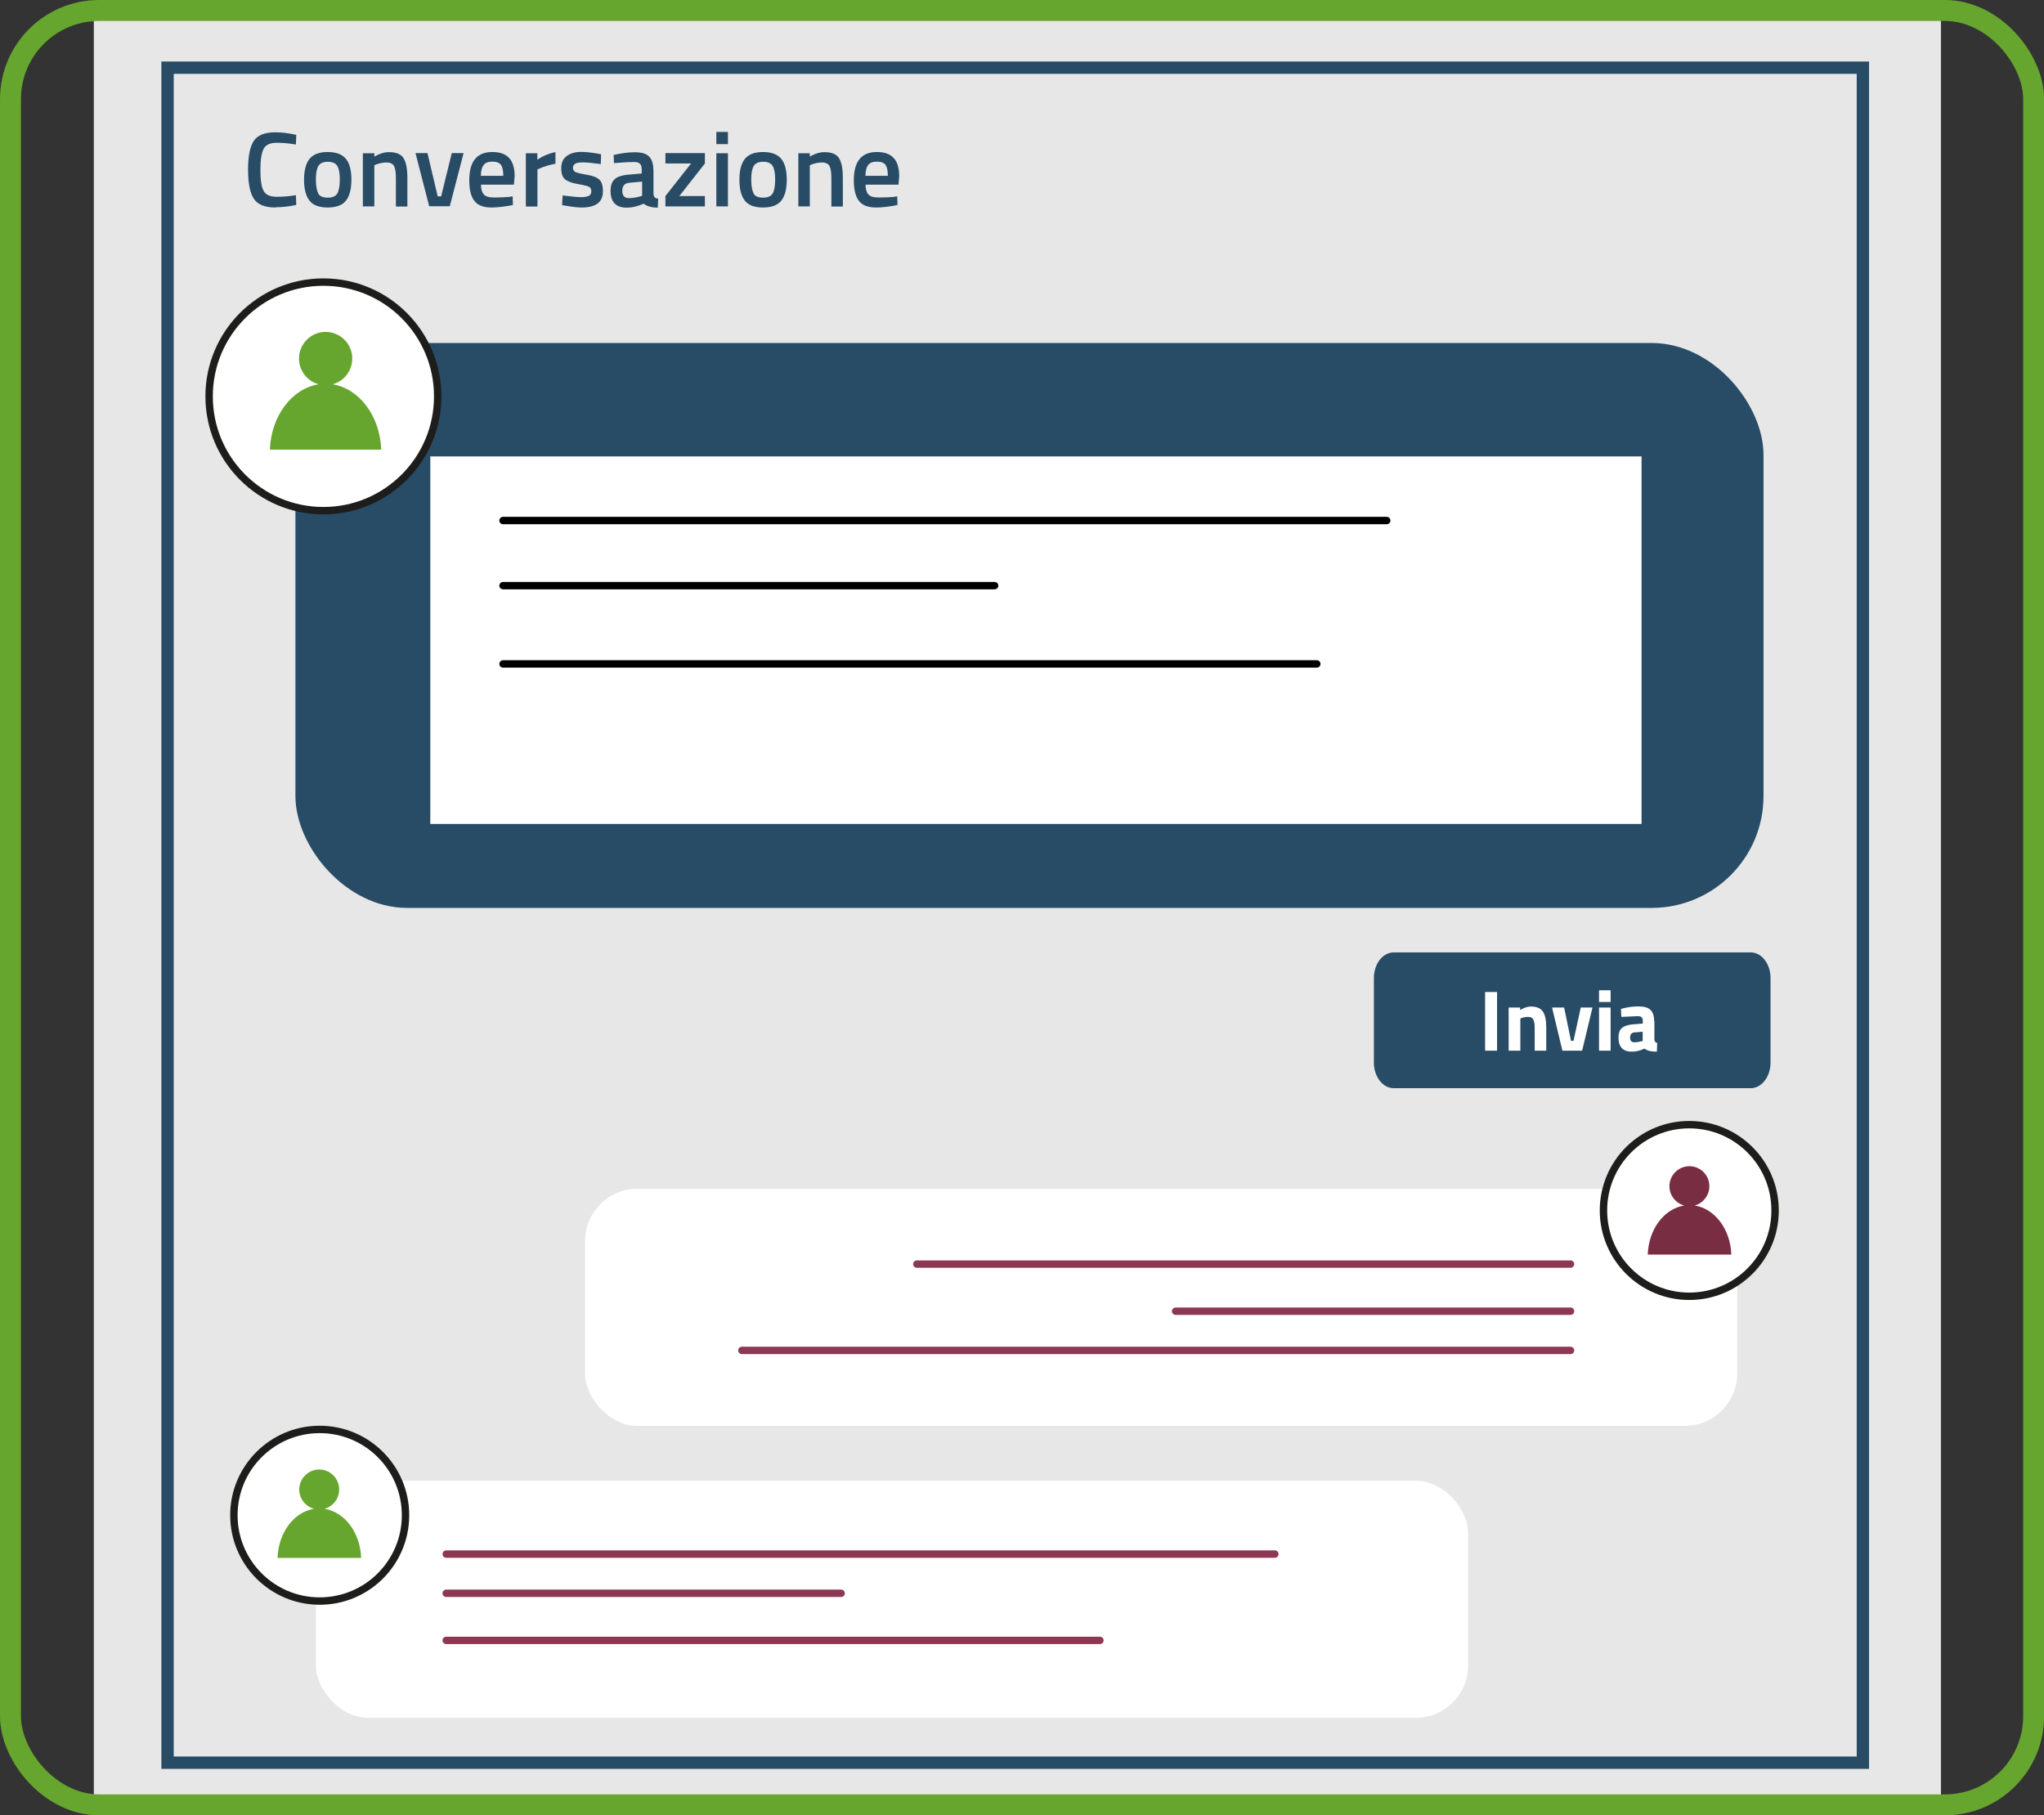 <?xml version="1.0" encoding="UTF-8"?><svg id="Livello_2" xmlns="http://www.w3.org/2000/svg" viewBox="0 0 165.78 147.24"><rect x="0" y="0" width="165.78" height="147.24" fill="#333333" stroke="none"/><defs><style>.cls-1{stroke:#66a52e;stroke-width:1.7px;}.cls-1,.cls-2,.cls-3{stroke-miterlimit:10;}.cls-1,.cls-4,.cls-5,.cls-3{fill:none;}.cls-6{fill:#66a52e;}.cls-7{fill:#e7e7e7;}.cls-8,.cls-2{fill:#fff;}.cls-9{fill:#284b66;}.cls-10{fill:#792d42;}.cls-2{stroke:#1d1d1b;}.cls-2,.cls-4,.cls-5{stroke-width:.6px;}.cls-4{stroke:#8d3853;}.cls-4,.cls-5{stroke-linecap:round;stroke-linejoin:round;}.cls-5{stroke:#000;}.cls-3{stroke:#284b66;}.cls-11{isolation:isolate;}</style></defs><g id="Layer_1"><rect class="cls-7" x="7.61" y=".74" width="149.81" height="146"/><rect class="cls-3" x="13.59" y="5.49" width="137.5" height="137.48"/><rect class="cls-9" x="23.96" y="27.82" width="119.07" height="45.82" rx="9.07" ry="9.07"/><rect class="cls-8" x="34.9" y="37.02" width="98.24" height="29.81"/><g id="Raggruppa_1849"><path id="Tracciato_152" class="cls-9" d="m113.03,77.25h28.97c.88,0,1.6.93,1.6,2.08v6.85c0,1.15-.72,2.08-1.6,2.08h-28.97c-.88,0-1.6-.93-1.6-2.08v-6.85c0-1.15.72-2.08,1.6-2.08Z"/><g id="Accedi" class="cls-11"><g class="cls-11"><path class="cls-8" d="m120.45,85.22v-4.76h.97v4.76h-.97Z"/><path class="cls-8" d="m123.3,85.22h-.94v-3.5h.93v.2c.32-.19.61-.28.88-.28.47,0,.79.14.97.41s.27.7.27,1.27v1.9h-.94v-1.87c0-.3-.04-.52-.11-.66-.07-.14-.21-.21-.42-.21-.19,0-.38.03-.55.1l-.08.03v2.62Z"/><path class="cls-8" d="m125.88,81.72h.98l.56,2.7h.2l.59-2.7h.95l-.84,3.5h-1.6l-.84-3.5Z"/><path class="cls-8" d="m129.69,81.27v-.95h.94v.95h-.94Zm0,3.95v-3.5h.94v3.5h-.94Z"/><path class="cls-8" d="m134.18,82.81v1.46c0,.11.03.19.06.23.03.04.09.08.17.09l-.03.71c-.24,0-.43-.02-.57-.05-.14-.03-.29-.1-.43-.2-.34.16-.68.25-1.03.25-.72,0-1.08-.38-1.08-1.15,0-.37.1-.64.3-.79.2-.16.51-.25.92-.28l.75-.06v-.22c0-.14-.03-.24-.1-.3-.07-.05-.17-.08-.32-.08l-1.32.06-.03-.65c.5-.14.97-.2,1.42-.2s.77.09.97.28.3.49.3.9Zm-1.58.92c-.26.02-.39.16-.39.42s.11.39.34.39c.18,0,.37-.03.58-.08l.1-.03v-.75l-.64.06Z"/></g></g></g><g id="Group_1389"><circle id="Ellipse_184" class="cls-2" cx="26.23" cy="32.15" r="9.27"/></g><path class="cls-6" d="m26.98,31.17c.92-.25,1.59-1.09,1.59-2.09,0-1.19-.97-2.16-2.16-2.16s-2.16.97-2.16,2.16c0,1,.68,1.84,1.59,2.09-2.16.34-3.85,2.56-3.95,5.3h9.03c-.1-2.74-1.79-4.96-3.95-5.3Z"/><line class="cls-5" x1="40.8" y1="42.22" x2="112.47" y2="42.22"/><line class="cls-5" x1="40.8" y1="47.5" x2="80.67" y2="47.5"/><line class="cls-5" x1="40.8" y1="53.85" x2="106.8" y2="53.85"/><rect class="cls-1" x=".85" y=".85" width="164.09" height="145.54" rx="7.19" ry="7.19"/><path class="cls-9" d="m22.34,16.83c-.86,0-1.45-.24-1.76-.72s-.46-1.26-.46-2.36.16-1.87.47-2.33.89-.69,1.75-.69c.51,0,1.08.07,1.69.21l-.03.78c-.52-.09-1.04-.14-1.55-.14s-.87.15-1.05.46c-.18.31-.28.89-.28,1.73s.09,1.43.27,1.73c.18.31.53.46,1.04.46s1.04-.04,1.57-.13l.03.79c-.59.13-1.15.19-1.68.19Z"/><path class="cls-9" d="m25.1,12.89c.3-.37.79-.56,1.48-.56s1.18.19,1.48.56.44.93.44,1.68-.14,1.31-.43,1.69c-.29.38-.79.57-1.49.57s-1.21-.19-1.49-.57c-.29-.38-.43-.94-.43-1.69s.15-1.31.44-1.68Zm.7,2.8c.13.23.39.34.78.34s.64-.11.78-.34c.13-.23.2-.61.2-1.13s-.07-.89-.21-1.11c-.14-.22-.4-.33-.76-.33s-.62.11-.76.33c-.14.22-.21.59-.21,1.11s.07.9.2,1.13Z"/><path class="cls-9" d="m30.37,16.74h-.94v-4.31h.93v.27c.42-.24.82-.36,1.19-.36.58,0,.97.16,1.18.49s.31.86.31,1.61v2.31h-.93v-2.29c0-.47-.05-.8-.15-.99s-.31-.29-.62-.29c-.29,0-.58.06-.85.17l-.13.05v3.35Z"/><path class="cls-9" d="m33.69,12.42h.98l.83,3.51h.28l.86-3.51h.96l-1.12,4.31h-1.67l-1.11-4.31Z"/><path class="cls-9" d="m41.34,15.96l.24-.03.02.7c-.66.13-1.24.2-1.74.2-.64,0-1.1-.17-1.38-.53-.28-.35-.42-.91-.42-1.68,0-1.53.62-2.29,1.87-2.29s1.81.66,1.81,1.98l-.06.67h-2.67c0,.36.08.62.23.79s.43.25.84.25.83-.02,1.26-.05Zm-.52-1.71c0-.43-.07-.72-.2-.89-.13-.17-.36-.25-.69-.25s-.56.09-.7.27c-.15.18-.22.47-.23.88h1.82Z"/><path class="cls-9" d="m42.65,16.74v-4.31h.93v.52c.49-.32.98-.52,1.47-.61v.94c-.5.1-.92.22-1.27.38l-.19.08v3.01h-.94Z"/><path class="cls-9" d="m48.75,13.31c-.68-.09-1.17-.14-1.47-.14s-.52.04-.63.11c-.12.07-.18.19-.18.34s.07.26.19.33c.13.06.43.14.92.22.48.08.82.21,1.02.39.2.18.3.49.3.95s-.15.79-.44,1c-.29.21-.71.32-1.27.32-.35,0-.79-.05-1.33-.15l-.27-.04.04-.79c.69.09,1.19.14,1.49.14s.52-.04.65-.11c.13-.07.19-.2.19-.37s-.06-.29-.19-.36c-.12-.07-.42-.14-.89-.22-.47-.08-.81-.2-1.03-.37s-.33-.47-.33-.92.15-.77.45-.99c.3-.22.69-.33,1.16-.33.37,0,.82.05,1.35.14l.27.05-.02.79Z"/><path class="cls-9" d="m53,13.75v1.97c0,.13.04.22.1.28s.15.1.28.12l-.03.72c-.5,0-.88-.11-1.15-.32-.46.21-.92.32-1.39.32-.86,0-1.29-.46-1.29-1.37,0-.44.12-.75.35-.95.23-.2.59-.31,1.07-.35l1.11-.1v-.31c0-.23-.05-.39-.15-.48s-.25-.14-.44-.14c-.37,0-.83.02-1.38.07l-.28.02-.03-.66c.63-.15,1.2-.22,1.73-.22s.91.11,1.14.34c.23.23.35.59.35,1.08Zm-1.93,1.07c-.4.03-.6.25-.6.65s.18.6.53.6c.29,0,.59-.05.92-.14l.16-.05v-1.15l-1,.09Z"/><path class="cls-9" d="m53.97,13.26v-.84h3.2v.84l-2.07,2.64h2.07v.84h-3.2v-.84l2.08-2.64h-2.08Z"/><path class="cls-9" d="m58.1,11.69v-.99h.94v.99h-.94Zm0,5.05v-4.31h.94v4.31h-.94Z"/><path class="cls-9" d="m60.41,12.89c.3-.37.79-.56,1.48-.56s1.18.19,1.48.56.44.93.44,1.68-.14,1.31-.43,1.69c-.29.38-.79.57-1.49.57s-1.21-.19-1.49-.57c-.29-.38-.43-.94-.43-1.69s.15-1.31.44-1.68Zm.7,2.8c.13.23.39.34.78.34s.64-.11.78-.34c.13-.23.2-.61.2-1.13s-.07-.89-.21-1.11c-.14-.22-.4-.33-.76-.33s-.62.11-.76.33c-.14.22-.21.59-.21,1.11s.07.9.2,1.13Z"/><path class="cls-9" d="m65.69,16.74h-.94v-4.31h.93v.27c.42-.24.82-.36,1.19-.36.58,0,.97.16,1.18.49s.31.86.31,1.61v2.31h-.93v-2.29c0-.47-.05-.8-.15-.99s-.31-.29-.62-.29c-.29,0-.58.06-.85.17l-.13.05v3.35Z"/><path class="cls-9" d="m72.53,15.96l.24-.03.02.7c-.66.13-1.24.2-1.74.2-.64,0-1.1-.17-1.38-.53-.28-.35-.42-.91-.42-1.68,0-1.53.62-2.29,1.87-2.29s1.81.66,1.81,1.98l-.06.67h-2.67c0,.36.08.62.23.79s.43.25.84.25.83-.02,1.26-.05Zm-.52-1.71c0-.43-.07-.72-.2-.89-.13-.17-.36-.25-.69-.25s-.56.09-.7.27c-.15.18-.22.47-.23.88h1.82Z"/><rect class="cls-8" x="25.62" y="120.1" width="93.45" height="19.23" rx="4.25" ry="4.25"/><g id="Group_1389-2"><circle id="Ellipse_184-2" class="cls-2" cx="25.93" cy="122.9" r="6.96"/></g><path class="cls-6" d="m26.31,122.38c.69-.19,1.2-.82,1.2-1.57,0-.9-.73-1.62-1.62-1.62s-1.62.73-1.62,1.62c0,.75.51,1.38,1.2,1.57-1.62.25-2.89,1.92-2.96,3.98h6.78c-.07-2.06-1.34-3.72-2.96-3.98Z"/><line class="cls-4" x1="36.19" y1="126.05" x2="103.4" y2="126.05"/><line class="cls-4" x1="36.19" y1="129.23" x2="68.22" y2="129.23"/><line class="cls-4" x1="36.19" y1="133.05" x2="89.21" y2="133.05"/><rect class="cls-8" x="47.45" y="96.42" width="93.45" height="19.23" rx="4.25" ry="4.25"/><g id="Group_1389-3"><circle id="Ellipse_184-3" class="cls-2" cx="137.01" cy="98.18" r="6.96"/></g><path class="cls-10" d="m137.44,97.78c.69-.19,1.2-.82,1.2-1.57,0-.9-.73-1.62-1.62-1.62s-1.62.73-1.62,1.62c0,.75.51,1.38,1.2,1.57-1.62.25-2.89,1.92-2.96,3.98h6.78c-.07-2.06-1.34-3.72-2.96-3.98Z"/><line class="cls-4" x1="127.38" y1="109.53" x2="60.17" y2="109.53"/><line class="cls-4" x1="127.38" y1="106.35" x2="95.35" y2="106.35"/><line class="cls-4" x1="127.38" y1="102.53" x2="74.36" y2="102.53"/></g></svg>